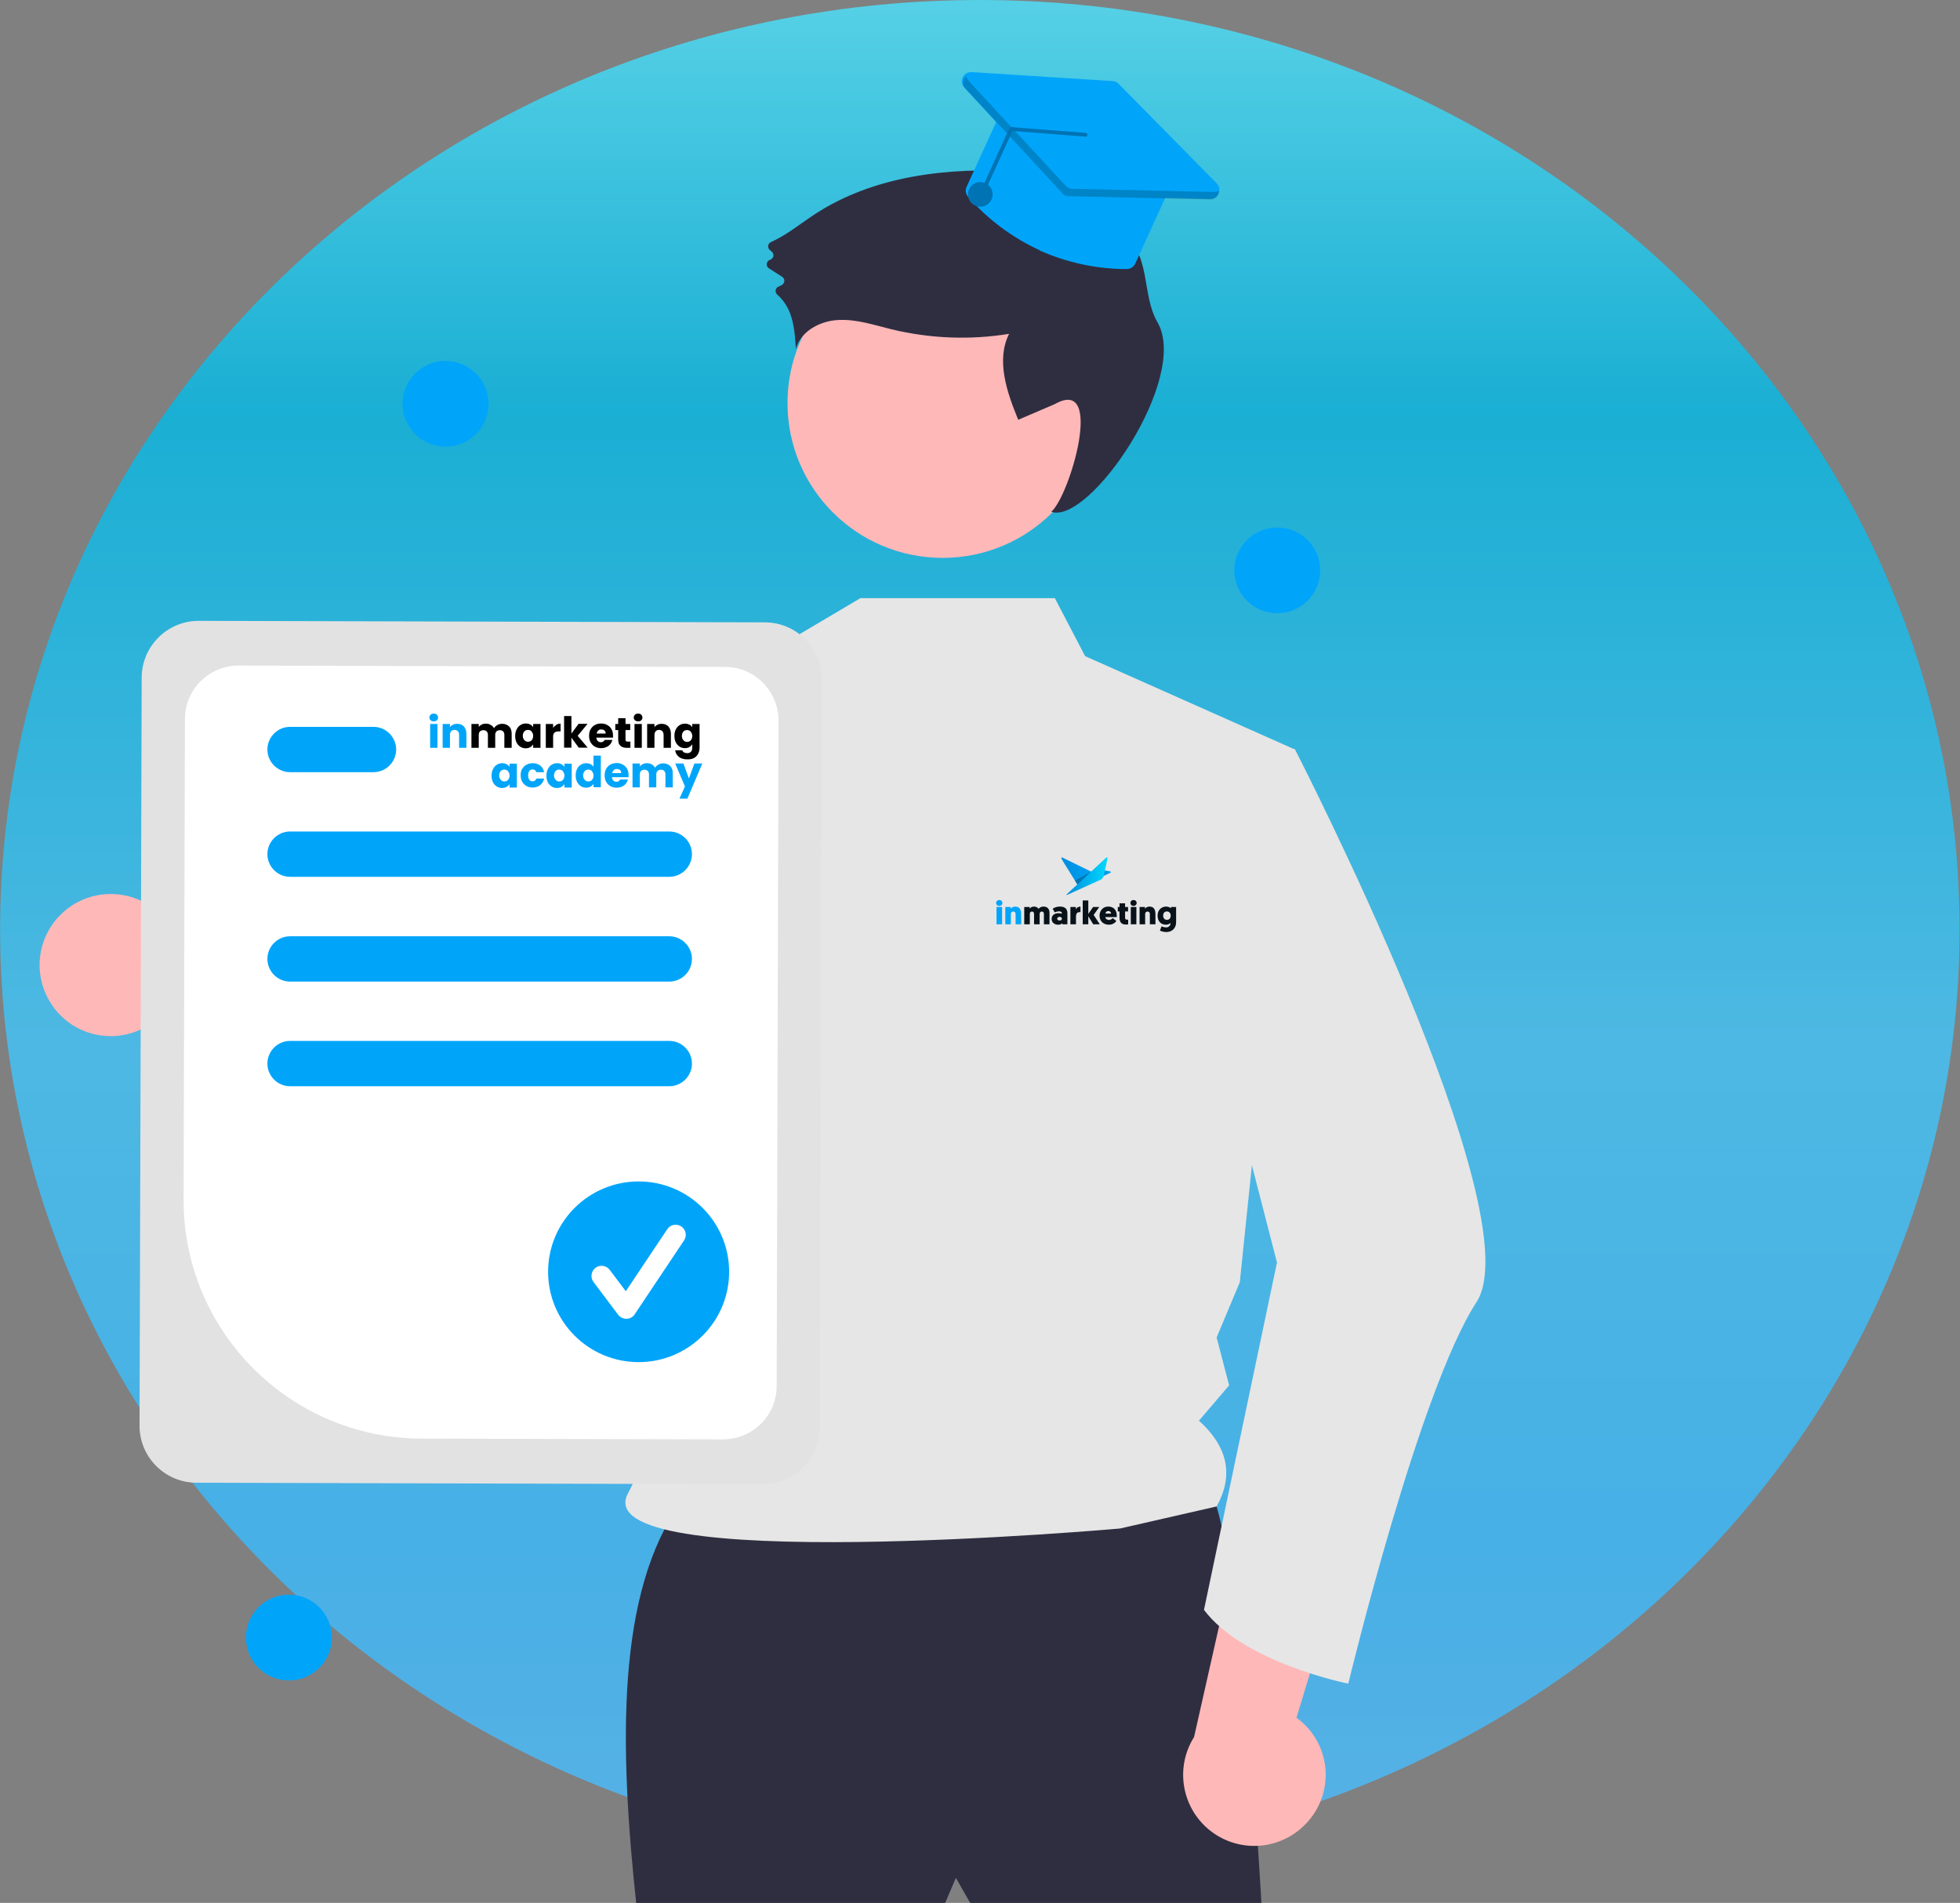 <svg width="581" height="564" viewBox="0 0 581 564" fill="none" xmlns="http://www.w3.org/2000/svg">
<rect x="0" y="0" width="581" height="564" fill="#808080" stroke="none"/>
<path opacity="0.8" d="M290.454 551C450.851 551 580.878 427.654 580.878 275.5C580.878 123.346 450.851 0 290.454 0C130.057 0 0.029 123.346 0.029 275.5C0.029 427.654 130.057 551 290.454 551Z" fill="url(#paint0_linear_59_3384)"/>
<g clip-path="url(#clip0_59_3384)">
<path d="M14.803 296.934C20.765 306.851 33.64 310.051 43.578 304.146C44.617 303.515 45.656 302.794 46.559 301.983L111.201 338.992L108.807 300.405L47.779 271.194C39.557 262.945 26.231 262.9 17.965 271.104C11.053 277.956 9.743 288.639 14.803 296.934Z" fill="#FFB8B8"/>
<path d="M201.907 445.15C182.754 471.926 183.431 516.734 188.762 565.779H279.423L283.353 556.583L288.593 565.779H374.014C374.014 565.779 367.464 441.228 355.629 437.306C343.793 433.385 201.907 445.195 201.907 445.195V445.15Z" fill="#2F2E41"/>
<path d="M279.423 165.351C304.82 165.351 325.408 144.806 325.408 119.462C325.408 94.118 304.82 73.573 279.423 73.573C254.026 73.573 233.437 94.118 233.437 119.462C233.437 144.806 254.026 165.351 279.423 165.351Z" fill="#FFB8B8"/>
<path d="M312.67 177.252L321.659 194.472L383.861 222.149L367.509 380.058L360.643 396.421L364.347 410.62L355.403 421.078C364.392 429.192 365.521 437.712 360.643 446.502L332.003 453.039C332.003 453.039 172.726 467.193 186.187 442.536C200.868 415.624 204.572 336.197 172.229 293.733C144.764 257.671 165.859 210.925 165.859 210.925L231.043 191.496L255.03 177.297H312.715L312.67 177.252Z" fill="#E6E6E6"/>
<path d="M299.841 52.251C300.292 51.304 301.241 50.763 302.28 50.808C281.23 49.546 259.05 51.98 241.433 63.565C237.187 66.36 233.121 69.696 228.513 71.769C227.791 72.085 227.52 72.896 227.836 73.618C227.926 73.843 228.062 74.023 228.242 74.159L228.739 74.564C229.327 75.06 229.462 75.917 228.965 76.503C228.785 76.728 228.559 76.908 228.288 76.998C227.565 77.224 227.113 77.99 227.339 78.757C227.429 79.072 227.655 79.343 227.926 79.523L231.856 82.047C232.489 82.453 232.714 83.309 232.263 83.986C232.172 84.166 231.992 84.301 231.856 84.391C231.54 84.617 231.179 84.752 230.817 84.932C230.095 85.203 229.733 86.014 230.004 86.735C230.095 86.961 230.23 87.141 230.366 87.276C232.037 88.764 233.347 90.657 234.16 92.776C235.47 96.157 235.696 99.853 235.922 103.459C237.277 98.23 242.969 95.165 248.344 94.849C253.72 94.534 259.005 96.292 264.245 97.599C275.673 100.349 287.509 100.845 299.118 98.951C295.188 106.84 298.486 116.261 301.828 124.42L312.67 119.777C327.531 111.393 317.187 146.824 311.631 151.693C322.969 155.614 352.692 112.069 343.116 95.525C338.147 86.916 341.67 75.826 331.913 67.667C327.125 62.619 317.548 64.873 312.67 60.68C310.727 59.012 313.663 54.64 311.043 53.693C310.185 53.378 300.021 52.025 299.841 52.341V52.251Z" fill="#2F2E41"/>
<path d="M221.963 195.914C213.516 233.284 191.879 320.6 169.925 338.856C168.524 340.163 166.853 341.155 165.046 341.741C87.847 360.494 63.137 312.666 63.137 312.666C63.137 312.666 83.826 302.614 84.323 282.96L126.017 295.852L162.381 214.216L167.711 209.257L221.873 196.004L221.963 195.914Z" fill="#0073B5"/>
<path d="M386.527 541.121C394.883 533.097 395.154 519.844 387.114 511.55C386.256 510.648 385.307 509.837 384.313 509.116L405.951 437.938L368.819 448.937L353.957 514.841C347.769 524.668 350.705 537.65 360.552 543.871C368.774 549.055 379.525 547.928 386.481 541.166L386.527 541.121Z" fill="#FFB8B8"/>
<path d="M366.696 218.138L383.861 222.104C383.861 222.104 454.737 359.727 437.662 385.963C420.587 412.198 399.672 499.018 399.672 499.018C399.672 499.018 368.729 492.888 356.893 477.155L378.531 374.197L356.216 287.648L366.741 218.138H366.696Z" fill="#E6E6E6"/>
<path d="M41.364 422.521L41.997 200.873C41.997 191.542 49.631 183.968 58.981 184.014L226.707 184.464C236.057 184.464 243.646 192.082 243.601 201.414L242.969 423.062C242.969 432.393 235.335 439.966 225.984 439.921L58.259 439.47C48.908 439.47 41.319 431.852 41.364 422.521Z" fill="#E2E2E2"/>
<path d="M54.419 355.58L54.825 213.089C54.825 204.344 61.963 197.266 70.771 197.266L214.917 197.672C223.68 197.672 230.772 204.794 230.772 213.585L230.23 410.801C230.23 419.546 223.093 426.623 214.284 426.623L124.978 426.398C85.949 426.262 54.374 394.573 54.419 355.625V355.58Z" fill="white"/>
<path d="M198.383 259.88H85.995C82.29 259.88 79.264 256.859 79.264 253.163C79.264 249.467 82.29 246.446 85.995 246.446H198.383C202.088 246.446 205.114 249.467 205.114 253.163C205.114 256.859 202.088 259.88 198.383 259.88Z" fill="#00A5FA"/>
<path d="M110.704 228.866H85.995C82.29 228.866 79.264 225.846 79.264 222.149C79.264 218.453 82.29 215.433 85.995 215.433H110.704C114.408 215.433 117.434 218.453 117.434 222.149C117.434 225.846 114.408 228.866 110.704 228.866Z" fill="#00A5FA"/>
<path d="M198.383 290.938H85.995C82.29 290.938 79.264 287.918 79.264 284.222C79.264 280.525 82.29 277.505 85.995 277.505H198.383C202.088 277.505 205.114 280.525 205.114 284.222C205.114 287.918 202.088 290.938 198.383 290.938Z" fill="#00A5FA"/>
<path d="M198.383 321.952H85.995C82.29 321.952 79.264 318.932 79.264 315.235C79.264 311.539 82.29 308.519 85.995 308.519H198.383C202.088 308.519 205.114 311.539 205.114 315.235C205.114 318.932 202.088 321.952 198.383 321.952Z" fill="#00A5FA"/>
<path d="M189.304 403.723C204.123 403.723 216.136 391.735 216.136 376.947C216.136 362.159 204.123 350.171 189.304 350.171C174.485 350.171 162.471 362.159 162.471 376.947C162.471 391.735 174.485 403.723 189.304 403.723Z" fill="#00A5FA"/>
<path d="M185.645 390.876C184.696 390.876 183.838 390.425 183.251 389.704L175.933 379.967C174.939 378.66 175.21 376.767 176.52 375.775C177.83 374.783 179.727 375.054 180.721 376.361L185.509 382.717L197.796 364.325C198.7 362.973 200.552 362.567 201.952 363.514C203.307 364.415 203.714 366.264 202.765 367.661L188.129 389.569C187.587 390.38 186.684 390.876 185.735 390.876H185.645Z" fill="white"/>
<path d="M132.07 132.399C139.106 132.399 144.809 126.708 144.809 119.687C144.809 112.667 139.106 106.975 132.07 106.975C125.035 106.975 119.332 112.667 119.332 119.687C119.332 126.708 125.035 132.399 132.07 132.399Z" fill="#00A5FA"/>
<path d="M85.633 498.072C92.668 498.072 98.372 492.38 98.372 485.36C98.372 478.339 92.668 472.648 85.633 472.648C78.598 472.648 72.894 478.339 72.894 485.36C72.894 492.38 78.598 498.072 85.633 498.072Z" fill="#00A5FA"/>
<path d="M378.621 181.76C385.657 181.76 391.36 176.068 391.36 169.048C391.36 162.027 385.657 156.336 378.621 156.336C371.586 156.336 365.883 162.027 365.883 169.048C365.883 176.068 371.586 181.76 378.621 181.76Z" fill="#00A5FA"/>
<path d="M308.152 74.159C300.067 70.417 292.839 65.053 286.967 58.336C286.244 57.525 286.063 56.353 286.515 55.406L295.73 35.211C296.362 33.814 297.989 33.228 299.389 33.859L344.381 54.279C345.781 54.91 346.368 56.533 345.736 57.931L336.521 78.125C336.069 79.117 335.075 79.748 333.991 79.748C325.092 79.748 316.283 77.855 308.107 74.204L308.152 74.159Z" fill="#00A5FA"/>
<path d="M315.606 57.795C315.29 57.66 314.973 57.435 314.702 57.164L285.837 25.97C284.798 24.843 284.889 23.13 285.973 22.093C286.515 21.598 287.283 21.327 288.006 21.372L329.835 24.032C330.513 24.032 331.145 24.347 331.597 24.843L360.643 54.324C361.727 55.406 361.682 57.119 360.643 58.201C360.101 58.742 359.378 59.012 358.655 58.967L316.6 58.021C316.238 58.021 315.877 57.931 315.516 57.795H315.606Z" fill="#00A5FA"/>
<path d="M290.58 61.266C292.601 61.266 294.239 59.632 294.239 57.615C294.239 55.598 292.601 53.964 290.58 53.964C288.56 53.964 286.921 55.598 286.921 57.615C286.921 59.632 288.56 61.266 290.58 61.266Z" fill="#0073B5"/>
<path opacity="0.2" d="M359.83 56.894L317.774 55.947C317.097 55.947 316.464 55.632 316.012 55.181L287.147 23.987C286.786 23.581 286.56 23.085 286.515 22.589C285.431 23.356 285.16 24.888 285.973 25.97C286.018 26.06 286.108 26.151 286.153 26.196L315.019 57.39C315.47 57.885 316.103 58.156 316.78 58.156L358.836 59.103C360.191 59.103 361.32 58.066 361.32 56.713C361.32 56.623 361.32 56.533 361.32 56.443C360.914 56.758 360.372 56.894 359.83 56.894Z" fill="black"/>
<path d="M290.851 57.705C291.168 57.84 291.529 57.705 291.665 57.39L300.112 38.818L321.478 40.485C321.794 40.621 322.156 40.485 322.291 40.215C322.427 39.944 322.291 39.539 322.02 39.404L300.654 37.736C300.338 37.6 300.021 37.6 299.705 37.736C299.389 37.826 299.163 38.096 299.028 38.367L290.58 56.939C290.445 57.254 290.58 57.615 290.897 57.75L290.851 57.705Z" fill="#0073B5"/>
<path d="M127.643 213.494C127.418 213.269 127.282 212.999 127.282 212.683C127.282 212.368 127.418 212.052 127.643 211.827C127.869 211.601 128.186 211.511 128.592 211.511C128.999 211.511 129.27 211.601 129.496 211.827C129.721 212.052 129.857 212.322 129.857 212.683C129.857 213.044 129.721 213.269 129.496 213.494C129.27 213.72 128.953 213.81 128.592 213.81C128.231 213.81 127.914 213.72 127.643 213.494ZM129.676 214.576V221.654H127.508V214.576H129.676Z" fill="#00A5FA"/>
<path d="M137.491 215.298C137.988 215.839 138.259 216.56 138.259 217.506V221.654H136.091V217.822C136.091 217.371 135.955 216.965 135.729 216.74C135.503 216.47 135.142 216.334 134.736 216.334C134.329 216.334 133.968 216.47 133.742 216.74C133.516 217.011 133.38 217.371 133.38 217.822V221.654H131.212V214.576H133.38V215.523C133.606 215.207 133.877 214.982 134.284 214.802C134.645 214.621 135.052 214.531 135.549 214.531C136.362 214.531 137.039 214.802 137.536 215.343L137.491 215.298Z" fill="#00A5FA"/>
<path d="M150.907 215.298C151.449 215.839 151.675 216.56 151.675 217.506V221.654H149.507V217.822C149.507 217.371 149.371 217.011 149.146 216.785C148.92 216.515 148.558 216.425 148.152 216.425C147.745 216.425 147.384 216.56 147.158 216.785C146.932 217.056 146.797 217.371 146.797 217.822V221.654H144.628V217.822C144.628 217.371 144.493 217.011 144.267 216.785C144.041 216.515 143.68 216.425 143.273 216.425C142.867 216.425 142.505 216.56 142.279 216.785C142.053 217.011 141.918 217.371 141.918 217.822V221.654H139.75V214.576H141.918V215.478C142.144 215.162 142.415 214.937 142.776 214.757C143.138 214.576 143.544 214.486 143.996 214.486C144.538 214.486 144.99 214.576 145.441 214.847C145.848 215.072 146.209 215.388 146.435 215.839C146.661 215.433 147.022 215.117 147.429 214.892C147.836 214.667 148.332 214.531 148.829 214.531C149.733 214.531 150.41 214.802 150.907 215.343V215.298Z" fill="black"/>
<path d="M153.166 216.154C153.437 215.613 153.798 215.162 154.295 214.892C154.747 214.576 155.289 214.441 155.876 214.441C156.373 214.441 156.825 214.531 157.186 214.757C157.548 214.937 157.864 215.207 158.044 215.568V214.576H160.213V221.654H158.044V220.662C157.819 220.977 157.548 221.248 157.141 221.473C156.734 221.699 156.328 221.789 155.831 221.789C155.244 221.789 154.747 221.654 154.25 221.338C153.753 221.022 153.392 220.617 153.121 220.076C152.85 219.535 152.714 218.904 152.714 218.137C152.714 217.371 152.85 216.785 153.121 216.244L153.166 216.154ZM157.593 216.785C157.277 216.47 156.915 216.334 156.509 216.334C156.102 216.334 155.696 216.47 155.424 216.785C155.153 217.101 154.973 217.506 154.973 218.047C154.973 218.588 155.108 218.994 155.424 219.355C155.741 219.715 156.102 219.85 156.509 219.85C156.915 219.85 157.322 219.715 157.593 219.4C157.864 219.084 158.044 218.678 158.044 218.137C158.044 217.597 157.909 217.191 157.593 216.875V216.785Z" fill="black"/>
<path d="M164.911 214.802C165.272 214.576 165.724 214.486 166.176 214.486V216.785H165.588C165.046 216.785 164.64 216.92 164.369 217.146C164.098 217.371 163.962 217.777 163.962 218.363V221.654H161.794V214.576H163.962V215.748C164.233 215.343 164.549 215.072 164.911 214.847V214.802Z" fill="black"/>
<path d="M171.551 221.609L169.383 218.633V221.609H167.214V212.232H169.383V217.416L171.506 214.531H174.171L171.235 218.092L174.216 221.609H171.506H171.551Z" fill="black"/>
<path d="M181.715 218.633H176.791C176.791 219.084 176.972 219.4 177.198 219.625C177.423 219.85 177.74 219.986 178.101 219.986C178.643 219.986 179.004 219.76 179.23 219.31H181.534C181.399 219.76 181.218 220.211 180.902 220.572C180.586 220.932 180.224 221.248 179.727 221.428C179.276 221.654 178.733 221.744 178.191 221.744C177.514 221.744 176.881 221.608 176.339 221.293C175.797 220.977 175.391 220.572 175.075 220.031C174.758 219.49 174.623 218.859 174.623 218.092C174.623 217.326 174.758 216.695 175.075 216.154C175.391 215.613 175.797 215.162 176.339 214.892C176.881 214.576 177.514 214.441 178.191 214.441C178.869 214.441 179.501 214.576 179.998 214.892C180.54 215.162 180.947 215.568 181.263 216.109C181.579 216.65 181.715 217.281 181.715 217.957C181.715 218.138 181.715 218.363 181.715 218.588V218.633ZM179.547 217.416C179.547 217.056 179.411 216.74 179.185 216.515C178.914 216.289 178.598 216.199 178.237 216.199C177.875 216.199 177.559 216.289 177.333 216.515C177.107 216.74 176.927 217.011 176.881 217.416H179.592H179.547Z" fill="black"/>
<path d="M186.865 219.805V221.654H185.78C185.012 221.654 184.38 221.473 183.928 221.068C183.477 220.707 183.251 220.076 183.251 219.174V216.379H182.392V214.576H183.251V212.863H185.419V214.576H186.819V216.379H185.419V219.219C185.419 219.219 185.464 219.58 185.554 219.67C185.645 219.76 185.826 219.805 186.051 219.805H186.819H186.865Z" fill="black"/>
<path d="M188.22 213.494C187.994 213.269 187.858 212.999 187.858 212.683C187.858 212.368 187.994 212.052 188.22 211.827C188.446 211.601 188.762 211.511 189.168 211.511C189.575 211.511 189.846 211.601 190.072 211.827C190.298 212.052 190.433 212.322 190.433 212.683C190.433 213.044 190.298 213.269 190.072 213.494C189.846 213.72 189.53 213.81 189.168 213.81C188.807 213.81 188.491 213.72 188.22 213.494ZM190.252 214.576V221.654H188.084V214.576H190.252Z" fill="black"/>
<path d="M198.112 215.298C198.609 215.839 198.88 216.56 198.88 217.506V221.654H196.712V217.822C196.712 217.371 196.577 216.965 196.351 216.74C196.125 216.47 195.763 216.334 195.357 216.334C194.95 216.334 194.589 216.47 194.363 216.74C194.137 217.011 194.002 217.371 194.002 217.822V221.654H191.833V214.576H194.002V215.523C194.228 215.207 194.499 214.982 194.905 214.802C195.267 214.621 195.673 214.531 196.17 214.531C196.983 214.531 197.661 214.802 198.158 215.343L198.112 215.298Z" fill="black"/>
<path d="M204.346 214.757C204.708 214.937 205.024 215.207 205.204 215.568V214.576H207.373V221.609C207.373 222.24 207.237 222.826 206.966 223.367C206.695 223.907 206.334 224.313 205.792 224.629C205.25 224.944 204.617 225.08 203.804 225.08C202.765 225.08 201.907 224.854 201.274 224.358C200.642 223.862 200.236 223.186 200.145 222.375H202.268C202.313 222.645 202.494 222.871 202.765 223.006C203.036 223.141 203.352 223.231 203.714 223.231C204.166 223.231 204.527 223.096 204.798 222.826C205.069 222.555 205.204 222.149 205.204 221.609V220.617C204.979 220.932 204.708 221.203 204.346 221.428C203.985 221.654 203.533 221.744 203.036 221.744C202.449 221.744 201.907 221.609 201.455 221.293C200.958 220.977 200.597 220.572 200.326 220.031C200.055 219.49 199.919 218.859 199.919 218.092C199.919 217.326 200.055 216.74 200.326 216.199C200.597 215.658 200.958 215.207 201.455 214.937C201.907 214.621 202.449 214.486 203.036 214.486C203.533 214.486 203.985 214.576 204.346 214.802V214.757ZM204.753 216.83C204.437 216.515 204.075 216.379 203.669 216.379C203.262 216.379 202.856 216.515 202.584 216.83C202.313 217.146 202.133 217.552 202.133 218.092C202.133 218.633 202.268 219.039 202.584 219.4C202.901 219.76 203.262 219.896 203.669 219.896C204.075 219.896 204.482 219.76 204.753 219.445C205.024 219.129 205.204 218.724 205.204 218.183C205.204 217.642 205.069 217.236 204.753 216.92V216.83Z" fill="black"/>
<path d="M146.164 227.919C146.435 227.379 146.797 226.928 147.293 226.657C147.745 226.342 148.287 226.206 148.875 226.206C149.371 226.206 149.823 226.297 150.184 226.522C150.546 226.702 150.862 226.973 151.043 227.333V226.342H153.211V233.419H151.043V232.427C150.817 232.743 150.546 233.013 150.139 233.239C149.733 233.464 149.326 233.554 148.829 233.554C148.242 233.554 147.745 233.419 147.248 233.103C146.751 232.788 146.39 232.382 146.119 231.841C145.848 231.3 145.712 230.669 145.712 229.903C145.712 229.137 145.848 228.551 146.119 228.01L146.164 227.919ZM150.591 228.551C150.275 228.235 149.913 228.1 149.507 228.1C149.1 228.1 148.694 228.235 148.423 228.551C148.152 228.866 147.971 229.272 147.971 229.813C147.971 230.354 148.107 230.759 148.423 231.12C148.739 231.481 149.1 231.616 149.507 231.616C149.913 231.616 150.32 231.481 150.591 231.165C150.862 230.85 151.043 230.444 151.043 229.903C151.043 229.362 150.907 228.956 150.591 228.641V228.551Z" fill="#00A5FA"/>
<path d="M154.792 227.919C155.108 227.379 155.515 226.928 156.057 226.657C156.599 226.342 157.231 226.206 157.909 226.206C158.812 226.206 159.535 226.432 160.122 226.883C160.71 227.333 161.116 228.01 161.297 228.866H158.993C158.812 228.325 158.406 228.055 157.864 228.055C157.457 228.055 157.141 228.19 156.915 228.505C156.689 228.821 156.554 229.272 156.554 229.813C156.554 230.354 156.689 230.85 156.915 231.12C157.141 231.436 157.457 231.571 157.864 231.571C158.406 231.571 158.812 231.3 158.993 230.759H161.297C161.116 231.571 160.71 232.247 160.122 232.698C159.535 233.148 158.767 233.419 157.909 233.419C157.231 233.419 156.599 233.284 156.057 232.968C155.515 232.653 155.108 232.247 154.792 231.706C154.476 231.165 154.34 230.534 154.34 229.768C154.34 229.001 154.476 228.37 154.792 227.829V227.919Z" fill="#00A5FA"/>
<path d="M162.426 227.919C162.697 227.379 163.059 226.928 163.556 226.657C164.007 226.342 164.549 226.206 165.137 226.206C165.633 226.206 166.085 226.297 166.447 226.522C166.808 226.702 167.124 226.973 167.305 227.333V226.342H169.473V233.419H167.305V232.427C167.079 232.743 166.808 233.013 166.401 233.239C165.995 233.464 165.588 233.554 165.091 233.554C164.504 233.554 164.007 233.419 163.51 233.103C163.013 232.788 162.652 232.382 162.381 231.841C162.11 231.3 161.974 230.669 161.974 229.903C161.974 229.137 162.11 228.551 162.381 228.01L162.426 227.919ZM166.853 228.551C166.537 228.235 166.176 228.1 165.769 228.1C165.362 228.1 164.956 228.235 164.685 228.551C164.414 228.866 164.233 229.272 164.233 229.813C164.233 230.354 164.369 230.759 164.685 231.12C165.001 231.481 165.362 231.616 165.769 231.616C166.176 231.616 166.582 231.481 166.853 231.165C167.124 230.85 167.305 230.444 167.305 229.903C167.305 229.362 167.169 228.956 166.853 228.641V228.551Z" fill="#00A5FA"/>
<path d="M171.054 227.919C171.325 227.379 171.687 226.928 172.183 226.657C172.635 226.342 173.177 226.206 173.765 226.206C174.216 226.206 174.668 226.297 175.029 226.477C175.391 226.657 175.707 226.928 175.933 227.243V223.953H178.101V233.329H175.933V232.337C175.752 232.653 175.436 232.923 175.075 233.148C174.713 233.329 174.261 233.464 173.765 233.464C173.177 233.464 172.635 233.329 172.183 233.013C171.687 232.698 171.325 232.292 171.054 231.751C170.783 231.21 170.648 230.579 170.648 229.813C170.648 229.046 170.783 228.46 171.054 227.919ZM175.481 228.551C175.165 228.235 174.803 228.1 174.397 228.1C173.99 228.1 173.584 228.235 173.313 228.551C173.042 228.866 172.861 229.272 172.861 229.813C172.861 230.354 172.997 230.759 173.313 231.12C173.629 231.481 173.99 231.616 174.397 231.616C174.803 231.616 175.21 231.481 175.481 231.165C175.752 230.849 175.933 230.444 175.933 229.903C175.933 229.362 175.797 228.956 175.481 228.641V228.551Z" fill="#00A5FA"/>
<path d="M186.322 230.354H181.399C181.399 230.804 181.579 231.12 181.805 231.345C182.031 231.571 182.347 231.706 182.709 231.706C183.251 231.706 183.612 231.481 183.838 231.03H186.142C186.006 231.481 185.826 231.931 185.509 232.292C185.193 232.653 184.832 232.968 184.335 233.148C183.883 233.374 183.341 233.464 182.799 233.464C182.121 233.464 181.489 233.329 180.947 233.013C180.405 232.698 179.998 232.292 179.682 231.751C179.366 231.21 179.23 230.579 179.23 229.813C179.23 229.046 179.366 228.415 179.682 227.874C179.998 227.333 180.405 226.883 180.947 226.612C181.489 226.297 182.121 226.161 182.799 226.161C183.477 226.161 184.109 226.297 184.606 226.612C185.148 226.883 185.554 227.288 185.871 227.829C186.187 228.37 186.322 229.001 186.322 229.677C186.322 229.858 186.322 230.083 186.322 230.309V230.354ZM184.154 229.137C184.154 228.776 184.019 228.46 183.793 228.235C183.522 228.01 183.206 227.919 182.844 227.919C182.483 227.919 182.167 228.01 181.941 228.235C181.715 228.46 181.534 228.731 181.489 229.137H184.199H184.154Z" fill="#00A5FA"/>
<path d="M198.655 227.018C199.197 227.559 199.422 228.28 199.422 229.227V233.374H197.254V229.542C197.254 229.091 197.119 228.731 196.893 228.505C196.667 228.235 196.306 228.145 195.899 228.145C195.492 228.145 195.131 228.28 194.905 228.505C194.679 228.776 194.544 229.091 194.544 229.542V233.374H192.376V229.542C192.376 229.091 192.24 228.731 192.014 228.505C191.788 228.235 191.427 228.145 191.02 228.145C190.614 228.145 190.252 228.28 190.027 228.505C189.801 228.731 189.665 229.091 189.665 229.542V233.374H187.497V226.297H189.665V227.198C189.891 226.883 190.162 226.657 190.523 226.477C190.885 226.297 191.291 226.206 191.743 226.206C192.285 226.206 192.737 226.297 193.189 226.567C193.595 226.793 193.957 227.108 194.182 227.559C194.408 227.153 194.77 226.838 195.176 226.612C195.583 226.387 196.08 226.252 196.577 226.252C197.48 226.252 198.158 226.522 198.655 227.063V227.018Z" fill="#00A5FA"/>
<path d="M208.186 226.297L203.759 236.71H201.41L203.036 233.103L200.145 226.297H202.584L204.211 230.714L205.837 226.297H208.186Z" fill="#00A5FA"/>
<path d="M329.007 258.754C329.44 258.558 329.41 258.329 328.941 258.245L326.331 257.781C325.862 257.697 325.27 257.953 325.015 258.35L323.469 260.757C323.214 261.154 323.359 261.318 323.792 261.121L329.007 258.754Z" fill="url(#paint1_linear_59_3384)"/>
<path d="M326.299 260.489C326.724 260.277 326.722 259.933 326.295 259.725L314.977 254.206C314.55 253.997 314.405 254.155 315.023 255.163L320.14 263.399C320.019 263.192 320.571 263.103 320.996 262.891L326.299 260.489Z" fill="url(#paint2_linear_59_3384)"/>
<path d="M326.299 260.489C326.724 260.277 326.722 259.933 326.295 259.725L323.535 258.379L318.655 261.008L319.77 262.791C320.019 263.192 320.571 263.103 320.995 262.891L326.299 260.489Z" fill="#0073B5"/>
<path d="M327.814 254.291C328.161 253.969 328.365 254.082 328.268 254.541L327.206 259.558C327.108 260.017 326.674 260.554 326.241 260.75L316.474 265.177C316.041 265.373 315.971 265.27 316.318 264.949L327.814 254.291Z" fill="url(#paint3_linear_59_3384)"/>
<path d="M346.98 273.561C346.872 273.688 346.387 274.078 345.594 274.078C344.089 274.078 343.139 272.976 343.139 271.385C343.139 269.814 344.188 268.701 345.684 268.701C346.446 268.701 346.941 269.062 347.09 269.228V268.828H348.634V273.337C348.634 275.23 347.297 276.252 345.753 276.252C345.02 276.252 344.297 276.047 343.832 275.813L344.317 274.564C344.466 274.632 345.05 274.876 345.753 274.876C346.367 274.876 346.981 274.313 346.981 273.688V273.561H346.98ZM345.901 270.136C345.238 270.136 344.792 270.614 344.792 271.375C344.792 272.127 345.238 272.644 345.911 272.644C346.564 272.644 347.03 272.185 347.03 271.375C347.03 270.692 346.614 270.136 345.901 270.136Z" fill="#091219"/>
<path d="M295.286 267.637C295.286 267.12 295.683 266.749 296.207 266.749C296.732 266.749 297.138 267.12 297.138 267.637C297.138 268.145 296.732 268.516 296.207 268.516C295.683 268.516 295.286 268.145 295.286 267.637ZM297.049 273.952H295.395V268.828H297.049V273.952Z" fill="#00A5FA"/>
<path d="M301.049 270.897C301.049 270.419 300.762 270.165 300.366 270.165C299.911 270.165 299.653 270.487 299.653 270.897V273.952H298V268.828H299.613V269.355C299.811 269.052 300.267 268.701 300.921 268.701C302.544 268.701 302.703 270.067 302.703 271.112V273.952H301.049V270.897H301.049Z" fill="#00A5FA"/>
<path d="M308.178 273.952H306.525V270.897C306.525 270.438 306.297 270.165 305.901 270.165C305.515 270.165 305.267 270.429 305.267 270.897V273.952H303.614V268.828H305.228V269.355C305.406 269.043 305.822 268.701 306.515 268.701C307.129 268.701 307.584 268.955 307.862 269.374C308.178 268.974 308.664 268.701 309.337 268.701C310.535 268.701 311.1 269.462 311.1 270.545V273.952H309.446V270.897C309.446 270.438 309.208 270.165 308.812 270.165C308.426 270.165 308.178 270.458 308.178 270.897V273.952H308.178Z" fill="#091219"/>
<path d="M313.753 270.663C314.208 270.663 314.565 270.77 314.753 270.848V270.663C314.753 270.35 314.496 270.106 313.961 270.106C313.505 270.106 313.06 270.233 312.654 270.429L312.04 269.336C312.594 268.975 313.297 268.701 314.159 268.701C315.951 268.701 316.407 269.609 316.407 270.78V273.952H314.931L314.842 273.669C314.574 273.932 314.198 274.079 313.664 274.079C312.644 274.079 311.733 273.474 311.733 272.361C311.733 271.336 312.525 270.663 313.753 270.663ZM314.09 272.829C314.486 272.829 314.783 272.644 314.783 272.302C314.783 271.951 314.476 271.756 314.08 271.756C313.684 271.756 313.387 271.971 313.387 272.302C313.387 272.644 313.703 272.829 314.09 272.829Z" fill="#091219"/>
<path d="M320.288 270.36C320.219 270.35 320.14 270.341 320.021 270.341C319.219 270.341 318.951 270.917 318.951 271.687V273.952H317.297V268.828H318.912V269.511C319.159 269.014 319.644 268.701 320.288 268.701V270.36H320.288Z" fill="#091219"/>
<path d="M324.189 271.17L326.001 273.952H324.061L322.605 271.561V273.952H320.951V266.895H322.605V270.887L324.011 268.828H325.863L324.189 271.17Z" fill="#091219"/>
<path d="M327.634 271.814C327.673 272.273 328.119 272.663 328.733 272.663C329.357 272.663 329.723 272.263 329.822 272.117L330.911 272.946C330.763 273.249 330.05 274.079 328.703 274.079C326.99 274.079 325.94 272.917 325.94 271.404C325.94 269.901 326.97 268.701 328.495 268.701C330.149 268.701 331.05 269.745 331.05 271.492C331.05 271.59 331.05 271.697 331.04 271.814H327.634ZM327.683 270.78H329.366C329.347 270.37 329.04 270.019 328.525 270.019C327.98 270.018 327.723 270.419 327.683 270.78Z" fill="#091219"/>
<path d="M333.505 268.828H334.386V270.145H333.505V272.029C333.505 272.478 333.812 272.585 334.149 272.585C334.238 272.585 334.317 272.585 334.426 272.576V273.971C334.426 273.971 334.208 274.03 333.793 274.03C332.564 274.03 331.851 273.473 331.851 271.951V270.145H331.347V268.828H331.851V267.745H333.505V268.828Z" fill="#091219"/>
<path d="M335.089 267.637C335.089 267.12 335.485 266.749 336.01 266.749C336.535 266.749 336.941 267.12 336.941 267.637C336.941 268.145 336.535 268.516 336.01 268.516C335.485 268.516 335.089 268.145 335.089 267.637ZM336.852 273.952H335.198V268.828H336.852V273.952Z" fill="#091219"/>
<path d="M340.852 270.897C340.852 270.419 340.565 270.165 340.169 270.165C339.714 270.165 339.456 270.487 339.456 270.897V273.952H337.803V268.828H339.416V269.355C339.615 269.052 340.07 268.701 340.724 268.701C342.347 268.701 342.506 270.067 342.506 271.112V273.952H340.852V270.897H340.852Z" fill="#091219"/>
</g>
<defs>
<linearGradient id="paint0_linear_59_3384" x1="290.454" y1="0" x2="290.454" y2="551" gradientUnits="userSpaceOnUse">
<stop stop-color="#4BE4FF"/>
<stop offset="0.22" stop-color="#00BAE8"/>
<stop offset="0.56" stop-color="#40C6FB"/>
<stop offset="0.83" stop-color="#38BBFF"/>
<stop offset="1" stop-color="#4EBDFD"/>
</linearGradient>
<linearGradient id="paint1_linear_59_3384" x1="326.712" y1="258.594" x2="328.955" y2="257.515" gradientUnits="userSpaceOnUse">
<stop stop-color="#008EDD"/>
<stop offset="1" stop-color="#00A5FA"/>
</linearGradient>
<linearGradient id="paint2_linear_59_3384" x1="314.607" y1="258.762" x2="326.616" y2="258.762" gradientUnits="userSpaceOnUse">
<stop stop-color="#008EDD"/>
<stop offset="1" stop-color="#00A5FA"/>
</linearGradient>
<linearGradient id="paint3_linear_59_3384" x1="316.098" y1="259.692" x2="328.292" y2="259.692" gradientUnits="userSpaceOnUse">
<stop stop-color="#008EDD"/>
<stop offset="1" stop-color="#00D8FE"/>
</linearGradient>
<clipPath id="clip0_59_3384">
<rect width="450" height="543" fill="white" transform="translate(1 21)"/>
</clipPath>
</defs>
</svg>
